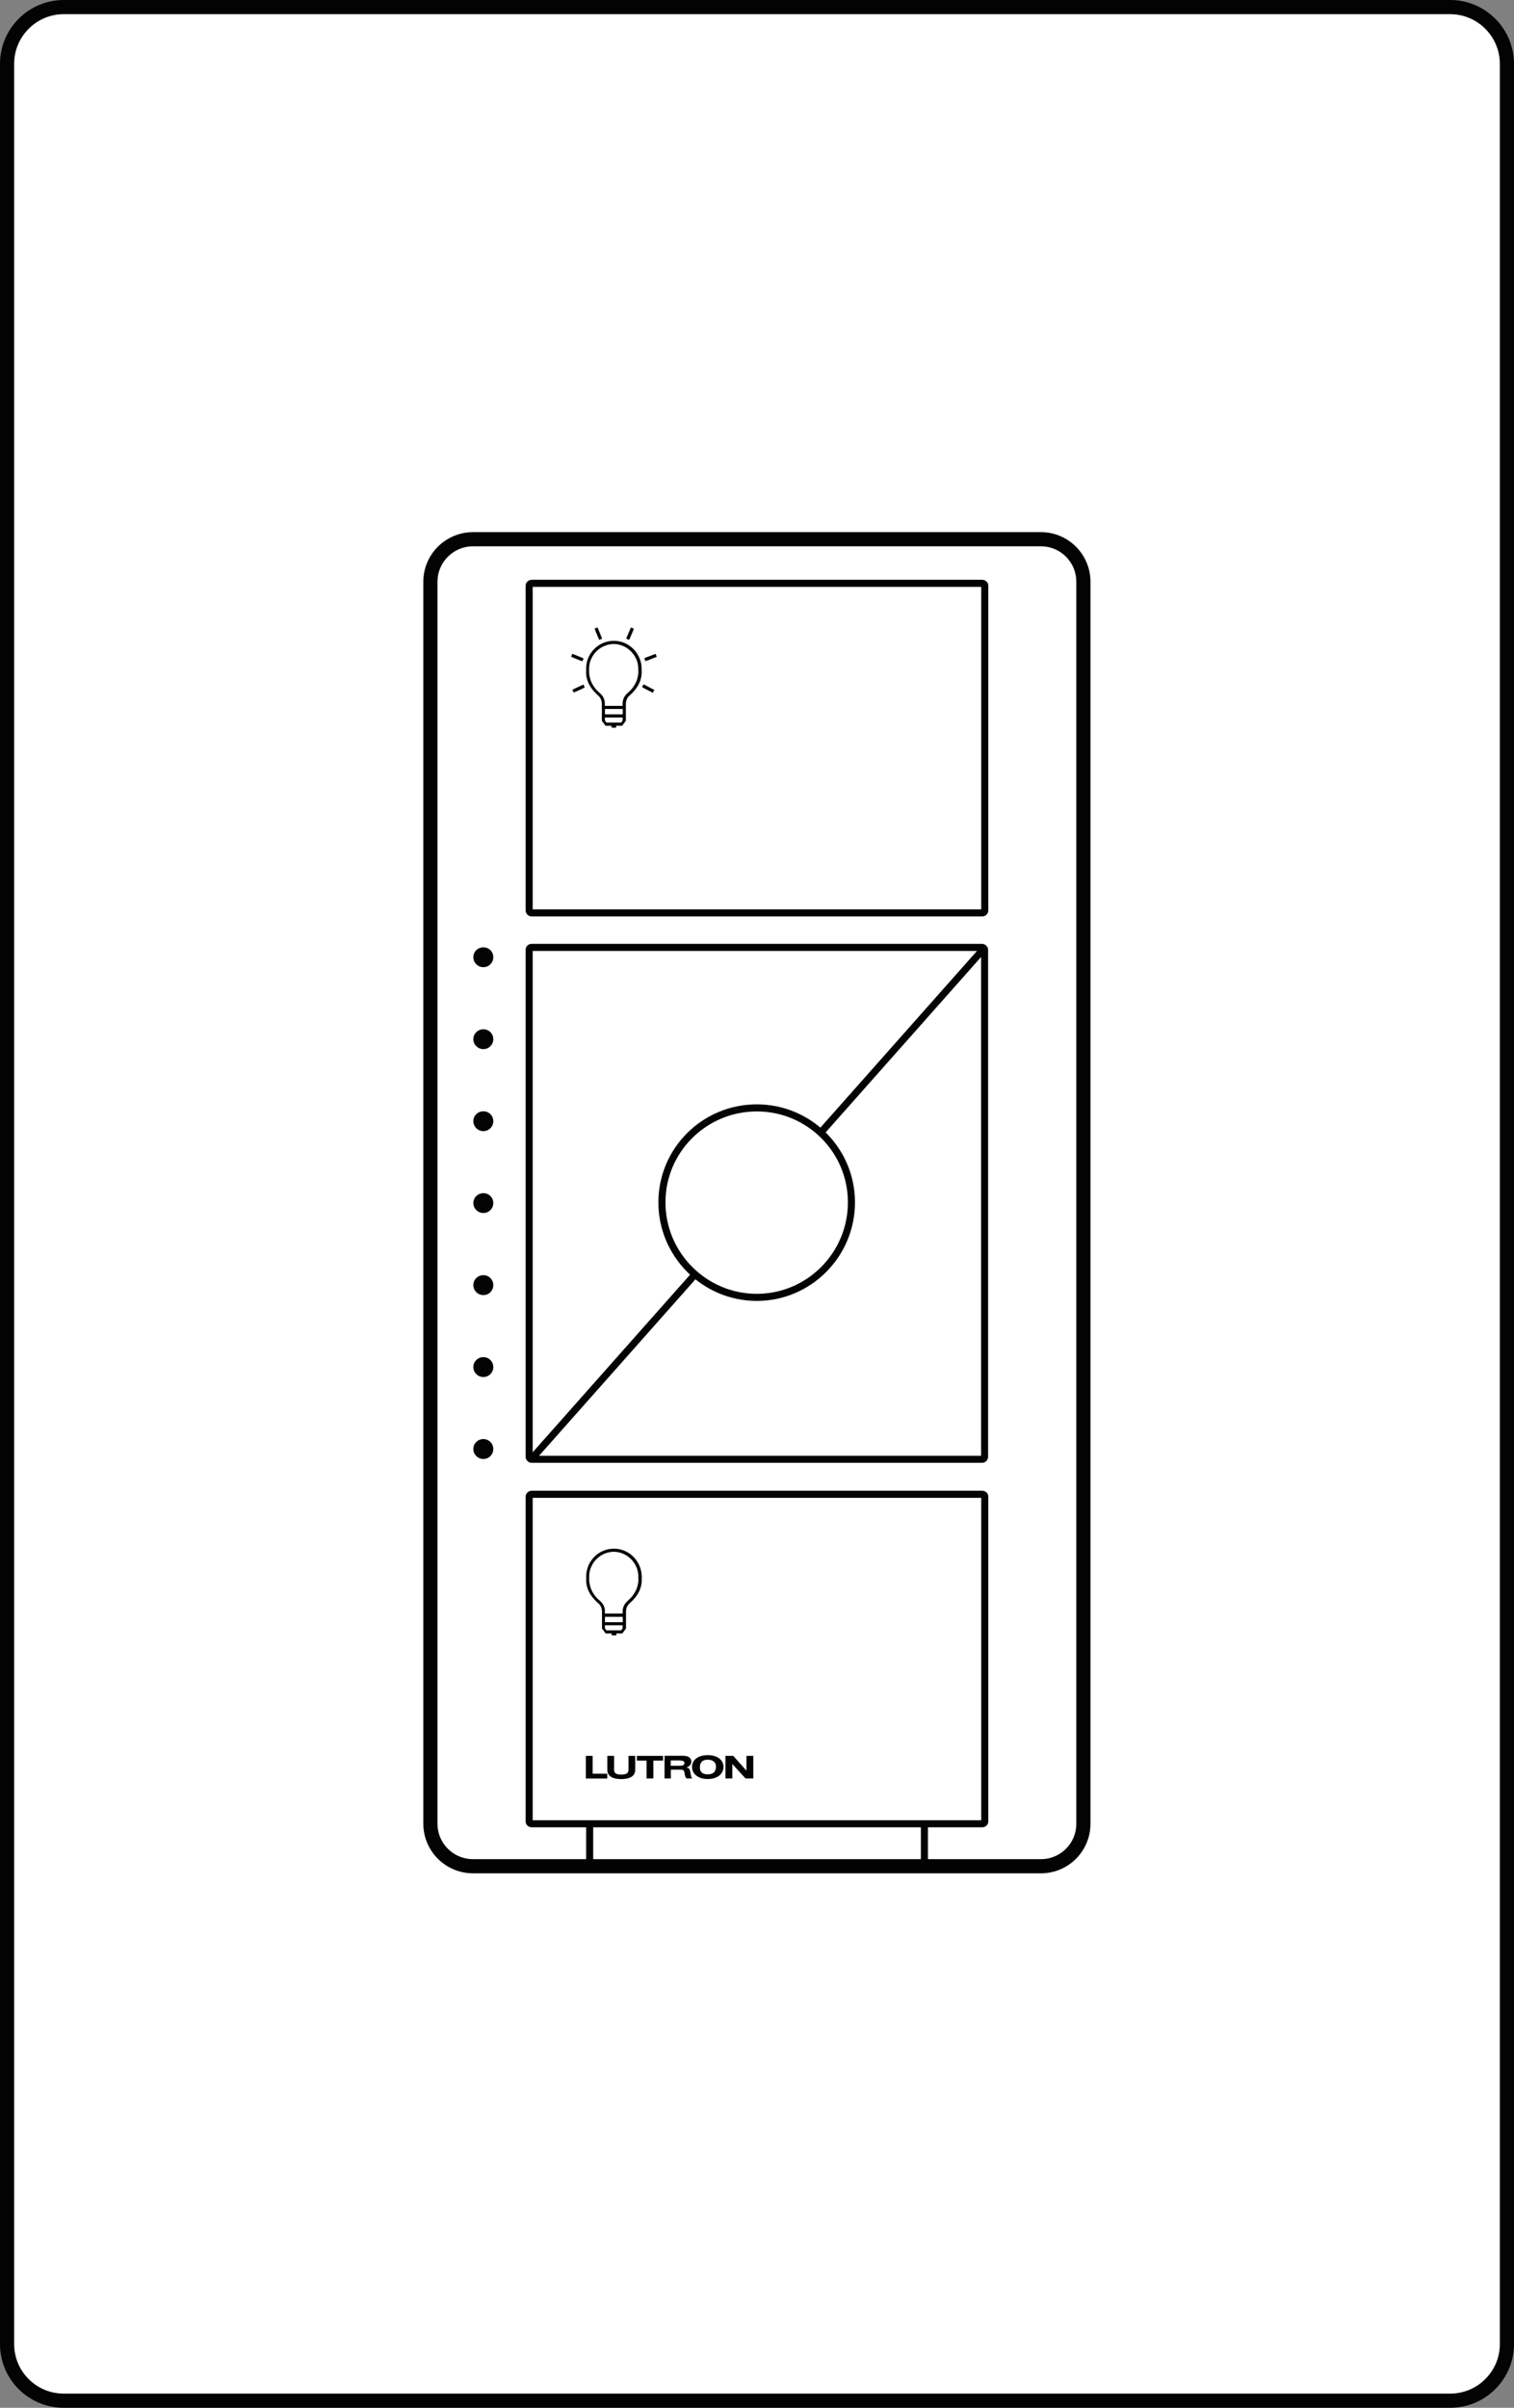 <?xml version="1.0" encoding="UTF-8"?><svg id="Layer_1" xmlns="http://www.w3.org/2000/svg" viewBox="0 0 213.7 339.67"><rect x="0" y="0" width="213.7" height="339.67" fill="#808080" stroke="none"/><defs><style>.cls-1,.cls-2,.cls-3,.cls-4{stroke:#030303;}.cls-1,.cls-5,.cls-4{fill:none;}.cls-6,.cls-2,.cls-3{fill:#fff;}.cls-2{stroke-miterlimit:10;}.cls-7,.cls-8{fill:#030303;}.cls-8{fill-rule:evenodd;}.cls-3{stroke-width:2px;}.cls-4{stroke-linejoin:round;}</style></defs><rect class="cls-5" x="1.01" y="1" width="211.68" height="337.68"/><g><path class="cls-3" d="M204.69,1H9C4.59,1,1,4.59,1,9V330.69c0,4.4,3.58,7.98,8,7.98H204.69c4.41,0,8.01-3.58,8.01-7.98V9.01c0-4.42-3.6-8.01-8.01-8.01Z"/><path class="cls-3" d="M152.92,257.27c0,3.32-2.68,6-5.99,6H66.77c-3.32,0-6.02-2.68-6.02-6V82.07c0-3.31,2.7-6,6.02-6h80.16c3.31,0,5.99,2.69,5.99,6v175.2Z"/><rect id="Button" class="cls-1" x="83.23" y="256.15" width="47.25" height="7.12"/><g><path class="cls-6" d="M75.06,257.28c-.21,0-.37-.16-.37-.35v-45.77c0-.21,.16-.36,.37-.36h63.57c.22,0,.37,.15,.37,.36v45.77c0,.2-.16,.35-.37,.35h-63.57Z"/><path class="cls-7" d="M138.5,211.3v45.48h-63.31v-45.48h63.31m.13-1h-63.57c-.49,0-.87,.37-.87,.86v45.77c0,.47,.38,.85,.87,.85h63.57c.5,0,.87-.38,.87-.85v-45.77c0-.49-.37-.86-.87-.86h0Z"/></g><g><path class="cls-6" d="M75.06,128.78c-.21,0-.37-.16-.37-.37v-45.76c0-.2,.17-.36,.37-.36h63.57c.23,0,.37,.18,.37,.36v45.76c0,.22-.15,.37-.37,.37h-63.57Z"/><path class="cls-7" d="M138.5,82.79v45.49h-63.31v-45.49h63.31m.13-1h-63.57c-.49,0-.87,.39-.87,.86v45.76c0,.49,.38,.87,.87,.87h63.57c.5,0,.87-.38,.87-.87v-45.76c0-.47-.37-.86-.87-.86h0Z"/></g><g><g id="LED_4"><path class="cls-7" d="M69.63,135.03c0,.78-.62,1.41-1.4,1.41s-1.42-.63-1.42-1.41,.64-1.39,1.42-1.39,1.4,.62,1.4,1.39Z"/></g><g id="LED_4-2"><path class="cls-7" d="M69.63,146.6c0,.77-.62,1.4-1.4,1.4s-1.42-.63-1.42-1.4,.64-1.4,1.42-1.4,1.4,.62,1.4,1.4Z"/></g><g id="LED_4-3"><path class="cls-7" d="M69.63,158.16c0,.78-.62,1.41-1.4,1.41s-1.42-.63-1.42-1.41,.64-1.39,1.42-1.39,1.4,.62,1.4,1.39Z"/></g><g id="LED_4-4"><path class="cls-7" d="M69.63,169.72c0,.77-.62,1.4-1.4,1.4s-1.42-.63-1.42-1.4,.64-1.4,1.42-1.4,1.4,.62,1.4,1.4Z"/></g><g id="LED_4-5"><path class="cls-7" d="M69.63,181.29c0,.78-.62,1.41-1.4,1.41s-1.42-.63-1.42-1.41,.64-1.4,1.42-1.4,1.4,.63,1.4,1.4Z"/></g><g id="LED_4-6"><path class="cls-7" d="M69.63,192.85c0,.77-.62,1.41-1.4,1.41s-1.42-.64-1.42-1.41,.64-1.4,1.42-1.4,1.4,.63,1.4,1.4Z"/></g><g id="LED_4-7"><path class="cls-7" d="M69.63,204.41c0,.78-.62,1.41-1.4,1.41s-1.42-.63-1.42-1.41,.64-1.4,1.42-1.4,1.4,.63,1.4,1.4Z"/></g></g><polygon class="cls-5" points="86.62 229.28 85.39 229.28 85.39 229.68 85.59 229.99 86.64 229.99 86.64 229.99 87.69 229.99 87.89 229.68 87.89 229.28 86.66 229.28 86.62 229.28"/><polygon class="cls-5" points="86.64 228.08 85.39 228.09 85.39 228.84 86.62 228.84 86.66 228.84 87.89 228.84 87.89 228.09 86.64 228.08"/><path class="cls-5" d="M88.49,219.47c-.54-.35-1.18-.55-1.85-.56-.67,0-1.31,.21-1.85,.56-.54,.34-.97,.84-1.26,1.41-.24,.47-.36,.96-.36,1.51v.6c.05,.5,.16,.99,.39,1.44,.27,.53,.65,1.01,1.09,1.36l-.08-.06c.07,.06,.13,.11,.2,.17,.5,.48,.61,.98,.62,1.33h0v.4h2.51v-.4h0c.02-.35,.12-.85,.63-1.33,.06-.06,.12-.11,.19-.17l-.08,.06c.44-.34,.82-.83,1.09-1.36,.23-.45,.34-.94,.39-1.44v-.6c0-.55-.11-1.04-.36-1.51-.3-.57-.73-1.07-1.27-1.41Z"/><g><g><polygon class="cls-7" points="91.26 250.89 92.22 250.89 92.22 248.37 93.59 248.37 93.59 247.7 89.89 247.7 89.89 248.37 91.26 248.37 91.26 250.89"/><path class="cls-8" d="M97.68,249.26c0,.95,.82,1.71,2.22,1.71s2.22-.76,2.22-1.71-.82-1.66-2.22-1.66-2.22,.69-2.22,1.66h0Zm1.11,.07c0-.58,.24-1.08,1.1-1.09,.87,0,1.22,.5,1.17,1.08-.04,.54-.31,.99-1.17,.99s-1.1-.46-1.1-.98h0Z"/><polygon class="cls-7" points="102.4 250.89 103.37 250.89 103.37 248.86 103.38 248.86 105.23 250.89 106.33 250.89 106.33 247.7 105.36 247.7 105.36 249.78 105.35 249.78 103.5 247.7 102.4 247.7 102.4 250.89"/><polygon class="cls-7" points="82.69 250.9 85.71 250.9 85.71 250.22 83.65 250.22 83.65 247.7 82.69 247.7 82.69 250.9"/><path class="cls-7" d="M89.67,247.7h-.96v1.96c0,.49-.31,.68-1.02,.68s-1.02-.19-1.01-.68v-1.96h-.96v1.96c0,.9,.75,1.32,1.97,1.32s1.97-.43,1.97-1.32v-1.96h0Z"/><path class="cls-8" d="M93.8,250.89h.89v-1.24h1.44c.37,0,.44,.16,.5,.5,.07,.42,.13,.76,.41,.74h.75c-.22,.04-.28-.52-.33-.78-.12-.71-.26-.74-.62-.75h0c.46-.14,.76-.46,.74-.85,0-.52-.41-.87-1.35-.82h-2.43v3.2h0Zm.87-2.54h1.19c.44,0,.75,.06,.75,.37,0,.33-.31,.38-.75,.38h-1.19v-.75h0Z"/></g><path class="cls-7" d="M89.4,219.61c-.7-.7-1.67-1.14-2.75-1.14h0c-1.08,0-2.05,.44-2.75,1.14-.7,.71-1.15,1.68-1.16,2.75v.72c.09,1.95,1.78,3.1,1.89,3.28,.37,.43,.34,1.03,.34,1.03v2.34l.52,.7h.84v.27h.67v-.27h.84l.52-.7v-2.34s-.03-.61,.34-1.03c.11-.19,1.79-1.33,1.88-3.28v-.72c-.03-1.08-.48-2.05-1.18-2.75h0Zm-1.51,10.07l-.2,.31h-2.11l-.2-.31v-.4h2.5v.4h0Zm0-.84h-2.5v-.75h2.51v.75h-.01Zm2.22-6.18v.33c-.04,.5-.16,.99-.39,1.44-.27,.53-.65,1.01-1.09,1.36l.08-.06c-.07,.06-.13,.11-.19,.17-.5,.48-.61,.98-.63,1.33h0v.4h-2.51v-.4h0c0-.35-.12-.85-.62-1.33-.06-.06-.12-.11-.2-.17l.08,.06c-.44-.34-.82-.83-1.09-1.36-.23-.45-.34-.94-.39-1.44v-.6c0-.55,.12-1.04,.36-1.51,.29-.57,.72-1.07,1.26-1.41,.54-.35,1.18-.55,1.85-.56,.67,0,1.31,.21,1.85,.56,.54,.34,.97,.84,1.26,1.41,.24,.47,.36,.96,.36,1.51v.27h0Z"/><g><g><path class="cls-7" d="M83.95,88.67c.21-.1,.22-.1,.4-.15l.64,1.58c-.38,.16-.4,.17-.42,.15-.41-.95-.62-1.47-.63-1.57h0Z"/><path class="cls-7" d="M89.45,88.68c-.21-.1-.22-.11-.4-.16l-.67,1.57c.38,.17,.4,.17,.43,.16,.42-.94,.64-1.46,.65-1.56h-.01Z"/><path class="cls-7" d="M91.09,93.25c-.09-.22-.09-.23-.14-.41l1.59-.6c.15,.39,.16,.4,.14,.43-.95,.38-1.48,.58-1.58,.59h0Z"/><path class="cls-7" d="M82.21,93.27c.1-.21,.1-.22,.15-.4l-1.58-.64c-.16,.38-.16,.4-.15,.43,.95,.4,1.47,.61,1.57,.62h.01Z"/><path class="cls-7" d="M90.64,96.92c.1-.22,.1-.23,.21-.38l1.51,.79c-.19,.37-.2,.38-.23,.39-.92-.46-1.42-.72-1.49-.79h0Z"/><path class="cls-7" d="M82.53,96.96c-.09-.22-.09-.23-.19-.39l-1.55,.73c.17,.37,.18,.39,.2,.4,.95-.41,1.46-.66,1.53-.72v-.02h.01Z"/></g><path class="cls-7" d="M89.39,91.54c-.7-.7-1.67-1.14-2.75-1.14h0c-1.08,0-2.05,.44-2.75,1.14-.71,.7-1.15,1.68-1.16,2.75v.73c.09,1.95,1.78,3.1,1.88,3.29,.37,.43,.34,1.03,.34,1.03v2.34l.52,.7h.84v.27h.67v-.27h.84l.52-.7v-2.34s-.03-.6,.34-1.03c.11-.19,1.79-1.33,1.89-3.29v-.73c-.02-1.07-.47-2.04-1.18-2.75h0Zm-1.5,10.08l-.2,.31h-2.11l-.2-.31v-.4h2.5v.4h0Zm0-.85h-2.5v-.75h2.51v.75h-.01Zm2.21-6.17v.33c-.04,.5-.16,.99-.39,1.44-.27,.53-.65,1.01-1.09,1.36l.08-.06c-.07,.05-.13,.11-.19,.17-.51,.48-.61,.98-.63,1.33h0v.41h-2.51v-.4h0c-.02-.36-.12-.86-.63-1.34-.06-.06-.12-.11-.19-.17l.08,.06c-.44-.34-.82-.83-1.09-1.36-.23-.45-.34-.94-.39-1.44v-.6c0-.55,.12-1.04,.36-1.51,.29-.57,.72-1.07,1.26-1.41s1.18-.55,1.85-.56c.67,0,1.31,.21,1.85,.56,.54,.34,.97,.85,1.26,1.41,.24,.47,.36,.96,.36,1.51v.27h0Z"/></g><path class="cls-7" d="M90.05,148.03l-.2-.35-3.37-5.76-3.55,6.11h7.12Zm-.79-.45h-5.53l2.76-4.74,2.77,4.74Z"/><path class="cls-7" d="M123.45,191.29l.2,.35,3.36,5.76,3.55-6.11h-7.11Zm.78,.45h5.54l-2.76,4.74-2.78-4.74Z"/></g></g><g><path class="cls-6" d="M75.05,205.87c-.06,0-.17,0-.24-.1-.1-.1-.12-.17-.12-.26v-71.5c0-.2,.15-.35,.36-.35h63.56c.08,0,.14,.02,.21,.08,.06,.04,.15,.13,.15,.27v71.5c0,.2-.16,.36-.36,.36h-63.56Z"/><path class="cls-7" d="M138.48,134.15v71.22h-63.29v-71.22h63.29m.13-1h-63.56c-.49,0-.86,.37-.86,.85v71.5c0,.23,.08,.43,.23,.57,.14,.19,.37,.29,.63,.29h63.56c.48,0,.86-.38,.86-.86v-71.5c0-.27-.13-.51-.34-.67-.14-.1-.31-.18-.52-.18h0Z"/></g><line class="cls-4" x1="138.63" y1="134.08" x2="75.31" y2="205.49"/><path class="cls-2" d="M120.18,169.62c0,7.38-5.99,13.4-13.36,13.4s-13.39-6.02-13.39-13.4,6.01-13.33,13.39-13.33,13.36,5.96,13.36,13.33Z"/></svg>